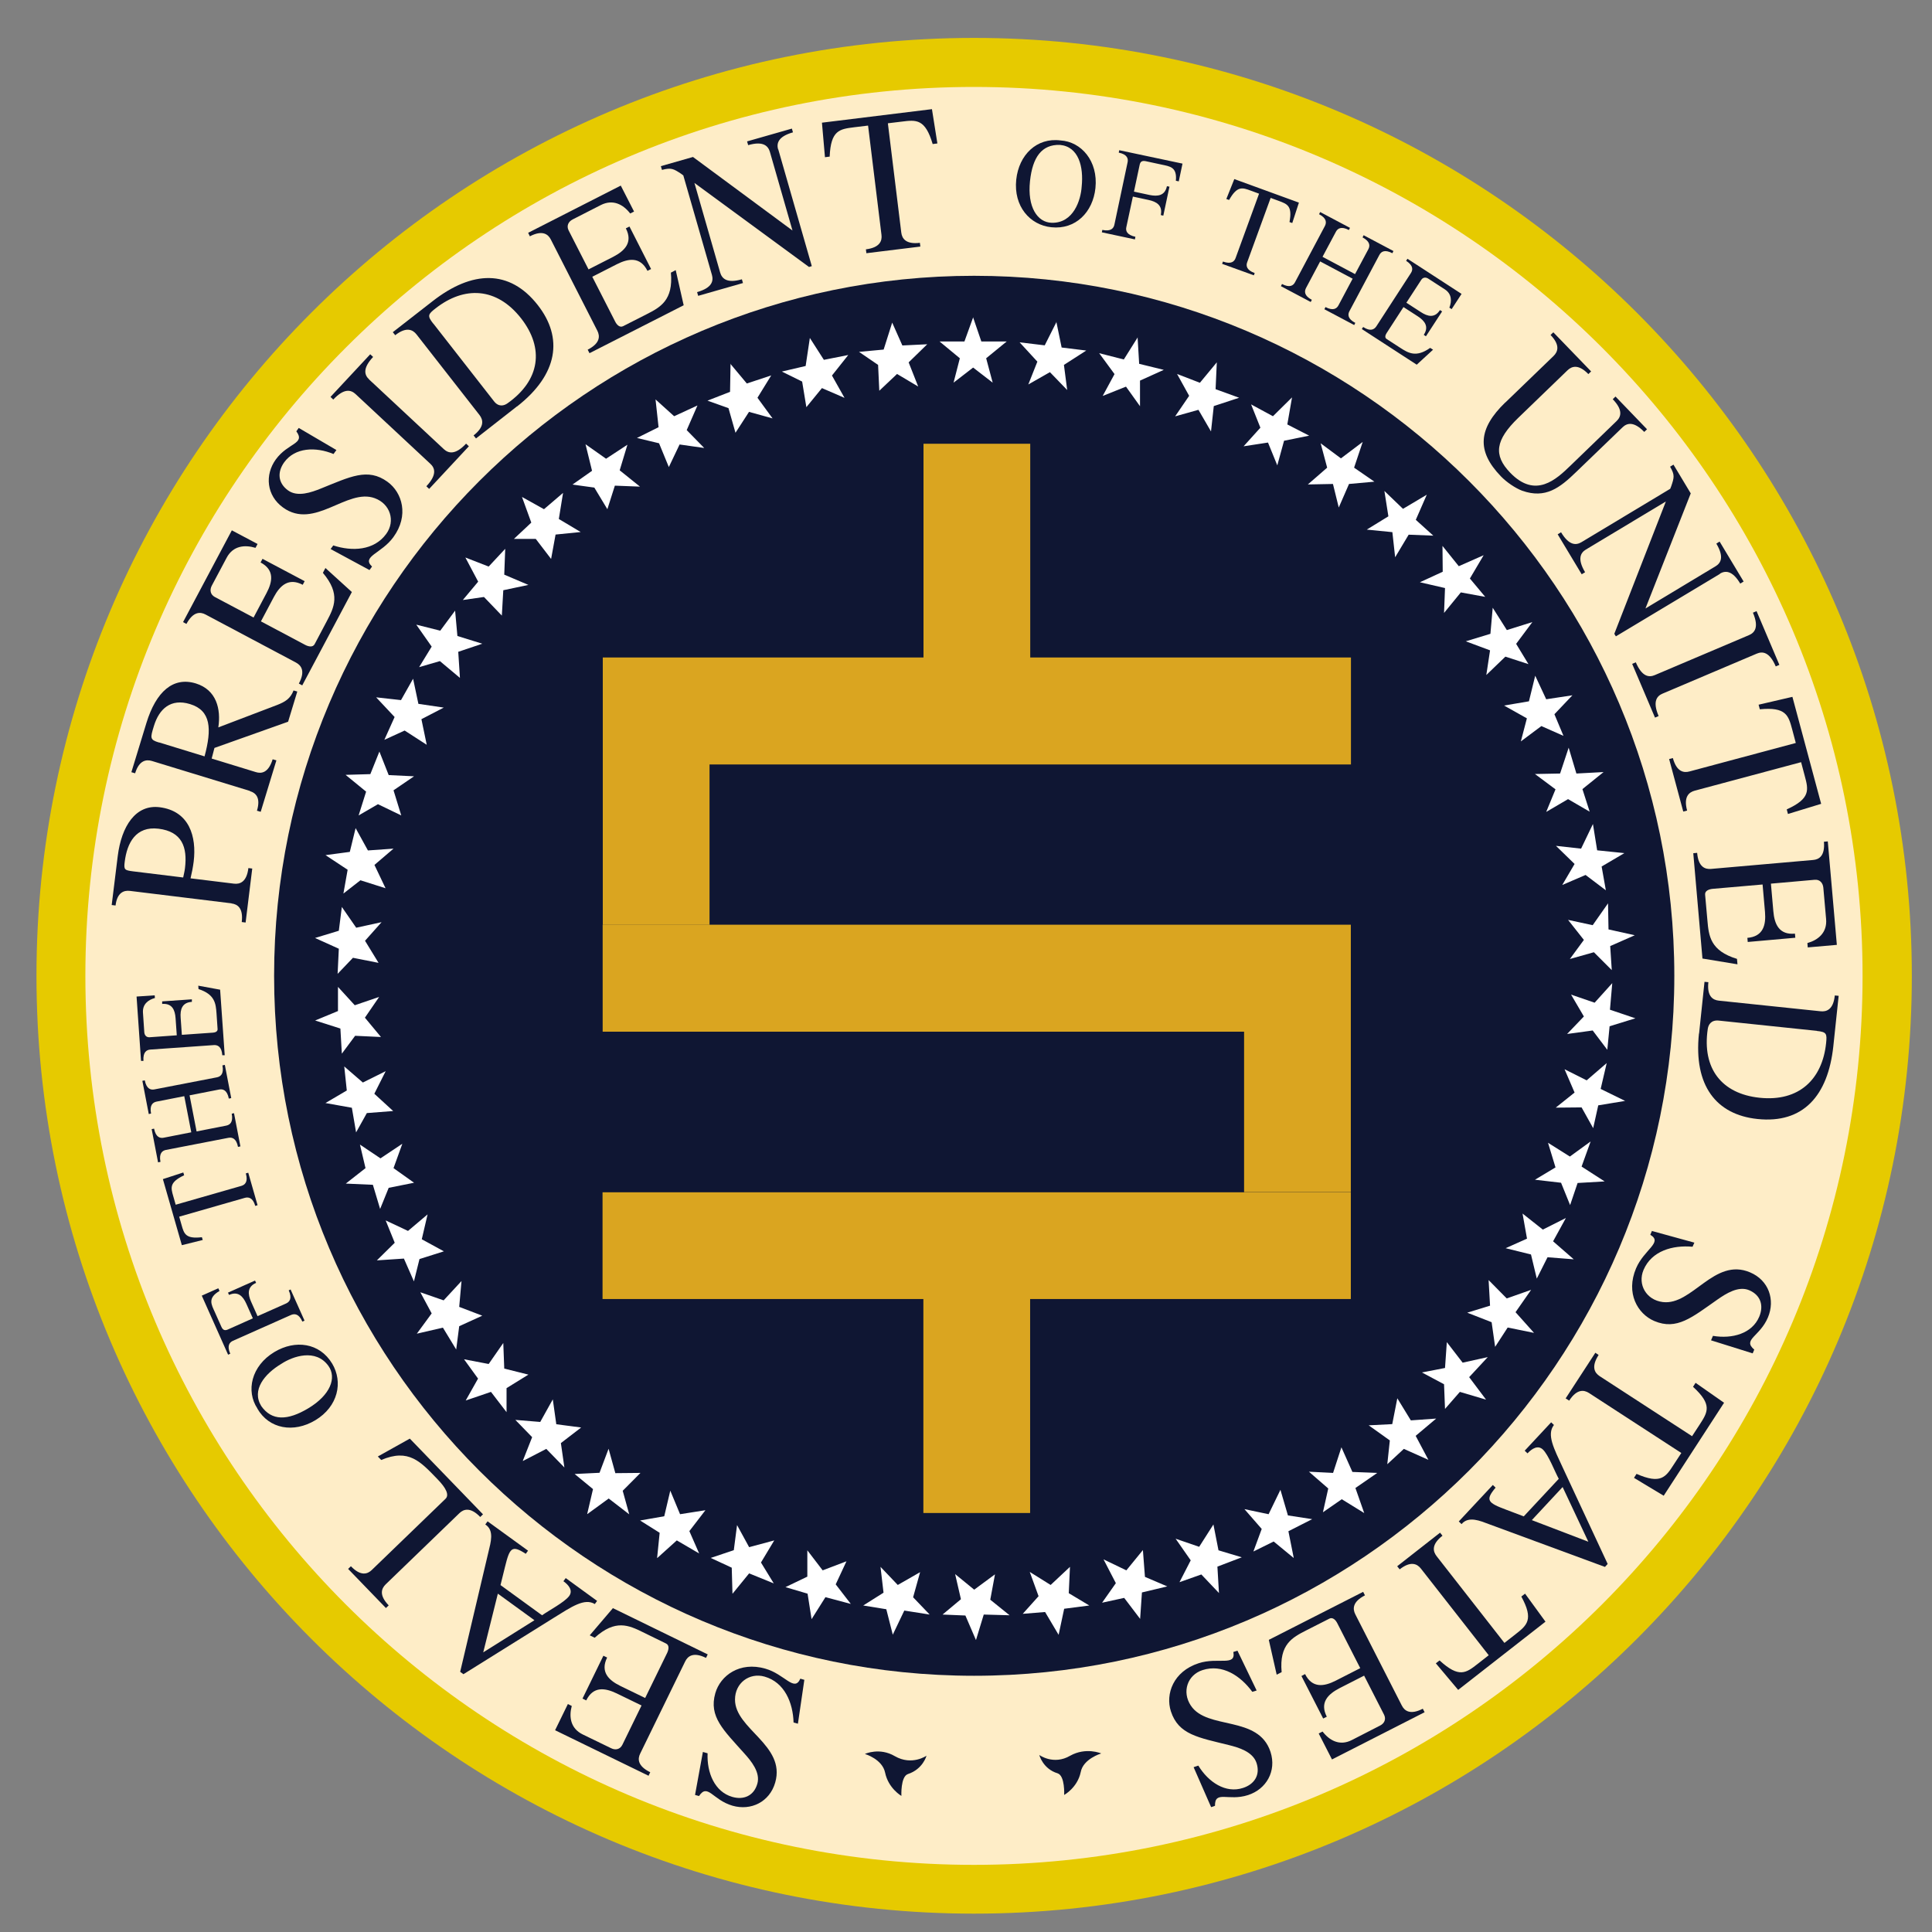 <?xml version="1.0" encoding="UTF-8"?>
<svg xmlns="http://www.w3.org/2000/svg" version="1.1" xmlns:inkscape="http://www.inkscape.org/namespaces/inkscape" xmlns:sodipodi="http://sodipodi.sourceforge.net/DTD/sodipodi-0.dtd" xmlns:svg="http://www.w3.org/2000/svg" xmlns:xlink="http://www.w3.org/1999/xlink" viewBox="0 0 160 160">
  <rect x="0" y="0" width="160" height="160" fill="#808080" stroke="none"/>
  <!-- Generator: Adobe Illustrator 29.5.1, SVG Export Plug-In . SVG Version: 2.1.0 Build 141)  -->
  <defs>
    <clipPath id="clippath">
      <path d="M158.95,81.02c0,43.09-34.97,78.06-78.05,78.06S2.84,124.11,2.84,81.02,37.81,2.96,80.9,2.96s78.05,34.97,78.05,78.06Z" fill="none"/>
    </clipPath>
  </defs>
  <g id="svg1" inkscape:version="1.3 (0e150ed6c4, 2023-07-21)" sodipodi:docname="stars.svg">
    <sodipodi:namedview id="namedview1" bordercolor="#000000" borderopacity="0.25" inkscape:current-layer="svg1" inkscape:cx="30.660793" inkscape:cy="74.008811" inkscape:deskcolor="#d1d1d1" inkscape:pagecheckerboard="0" inkscape:pageopacity="0.0" inkscape:showpageshadow="2" inkscape:window-height="650" inkscape:window-maximized="1" inkscape:window-width="1280" inkscape:window-x="-6" inkscape:window-y="-6" inkscape:zoom="1.41875" pagecolor="#ffffff"/>
    <g id="g166">
      <g clip-path="url(#clippath)">
        <g id="g165">
          <path id="path2" d="M3.02,80.81C3.02,37.96,37.81,3.14,80.66,3.14s77.67,34.81,77.67,77.67-34.81,77.67-77.67,77.67S3.02,123.65,3.02,80.81" fill="#e6ca00"/>
          <path id="path3" d="M7.07,80.81C7.07,40.22,40.07,7.2,80.66,7.2s73.59,33.03,73.59,73.62-32.96,73.62-73.59,73.62S7.07,121.45,7.07,80.81" fill="#feedc7"/>
          <path id="path4" d="M22.7,80.81c0-31.97,26-57.97,57.97-57.97s57.99,26,57.99,57.97-26,57.97-57.99,57.97-57.97-25.98-57.97-57.97" fill="#0f1633"/>
          <path id="path18" d="M80.6,26.26l-.73,2.02h-2.06l1.68,1.39-.52,2.02,1.62-1.25,1.62,1.25-.54-2.02,1.7-1.39h-2.1l-.69-2.02M87.5,26.65l-.98,1.95-2.08-.25,1.47,1.6-.75,1.89,1.79-1.02,1.43,1.48-.27-2.08,1.85-1.19-2.04-.25-.44-2.14M94.23,27.92l-1.16,1.85-2.04-.52,1.27,1.73-.98,1.81,1.93-.77,1.16,1.62v-2.12l1.97-.89-2.04-.5-.13-2.2M100.76,30.02l-1.39,1.68-1.89-.73,1,1.81-1.16,1.7,1.93-.54,1.04,1.79.23-2.1,2.1-.69-1.95-.71.1-2.22M107,32.91l-1.58,1.56-1.81-.98.77,1.93-1.39,1.54,2.02-.31.77,1.89.56-2.04,2.08-.42-1.81-.93.39-2.24M112.84,36.61l-1.79,1.35-1.68-1.25.54,2.02-1.6,1.39,2.08-.04.48,1.95.85-1.95,2.1-.19-1.68-1.16.71-2.12M118.16,40.97l-1.97,1.17-1.54-1.48.33,2.1-1.79,1.1,2.12.21.23,2.08,1.12-1.87,2.04.08-1.45-1.31.91-2.08M122.87,45.98l-2.06.91-1.35-1.68.02,2.14-1.89.87,2.08.48-.08,2.06,1.39-1.7,2.02.37-1.27-1.52,1.14-1.93M126.93,51.51l-2.14.67-1.17-1.85-.19,2.16-2.04.62,2.01.75-.31,2.04,1.58-1.52,1.91.62-1.02-1.68,1.35-1.81M130.23,57.58l-2.18.33-.91-1.95-.52,2.12-2.06.35,1.89,1.06-.5,1.91,1.7-1.27,1.83.81-.75-1.79,1.5-1.58M132.79,63.94l-2.24.12-.64-2.14-.71,2.14-2.08.04,1.7,1.27-.77,1.87,1.81-1.06,1.79,1.04-.6-1.87,1.75-1.41M134.51,70.65l-2.24-.23-.35-2.18-.98,2.04-2.08-.23,1.54,1.5-1.02,1.74,1.93-.83,1.68,1.27-.35-1.97,1.87-1.1M135.37,77.45l-2.16-.48-.04-2.16-1.27,1.81-2.04-.44,1.31,1.66-1.16,1.58,1.99-.56,1.48,1.48-.13-1.99,2.02-.89M135.43,84.33l-2.1-.71.19-2.2-1.46,1.62-1.95-.67,1.06,1.81-1.39,1.45,2.12-.29,1.21,1.6.19-1.95,2.14-.66M134.6,91.18l-2.04-1,.5-2.14-1.66,1.43-1.83-.92.83,1.93-1.56,1.25,2.14-.02.96,1.72.42-1.89,2.24-.37M132.89,97.84l-1.91-1.23.75-2.08-1.72,1.25-1.81-1.14.62,2.04-1.7,1.02,2.16.25.75,1.85.62-1.83,2.24-.13M130.32,104.28l-1.7-1.48,1.06-1.93-1.91.96-1.68-1.33.37,2.08-1.77.79,2.1.52.48,2,.89-1.77,2.16.17M127.03,110.37l-1.52-1.7,1.29-1.85-2.02.71-1.5-1.52.12,2.12-1.89.58,2.02.79.29,2.04,1.04-1.6,2.16.44M123.06,115.9l-1.39-1.85,1.54-1.66-2.08.46-1.31-1.7-.15,2.14-1.91.37,1.83.98.08,2.04,1.23-1.41,2.16.64M118.3,120.91l-1.06-2,1.7-1.43-2.1.15-1.12-1.83-.42,2.14-1.95.1,1.75,1.25-.21,1.97,1.37-1.27,2.04.91M112.98,125.31l-.73-2.08,1.81-1.25-2.06-.08-.91-2.04-.69,2.12-2-.1,1.6,1.39-.44,1.97,1.56-1.08,1.85,1.14M107.14,129.01l-.44-2.2,1.97-1-2.01-.31-.62-2.12-.98,2.02-2-.42,1.43,1.64-.69,1.87,1.68-.83,1.64,1.35M100.95,131.94l-.13-2.2,2.02-.77-1.93-.58-.42-2.14-1.18,1.85-1.95-.67,1.25,1.79-.93,1.81,1.81-.64,1.48,1.56M94.42,134.08l.15-2.2,2.1-.5-1.85-.79-.17-2.22-1.37,1.68-1.89-.91,1.02,1.97-1.14,1.62,1.83-.4,1.33,1.75M87.67,135.39l.46-2.16,2.08-.27-1.7-1.02.1-2.18-1.6,1.5-1.73-1.08.73,2.01-1.31,1.46,1.85-.15,1.12,1.89M80.83,135.81l.64-2.1,2.14.06-1.6-1.29.39-2.1-1.72,1.27-1.58-1.29.48,2.08-1.52,1.27,1.89.08.87,2.02M73.93,135.39l.96-2.01,2.1.33-1.37-1.43.58-2.08-1.85,1.06-1.43-1.5.25,2.14-1.68,1.06,1.91.31.54,2.12M67.22,134.08l1.14-1.81,2.1.56-1.25-1.62.89-1.91-1.97.75-1.27-1.66v2.18l-1.81.87,1.83.54.33,2.1M60.67,131.98l1.37-1.68,2.04.83-1.06-1.73,1.1-1.83-2.08.56-1-1.83-.27,2.08-1.91.64,1.74.81.06,2.14M54.43,129.03l1.62-1.46,1.85,1.08-.81-1.85,1.33-1.73-2.1.33-.81-1.95-.5,2.12-2,.35,1.62,1.02-.21,2.08M48.64,125.39l1.77-1.29,1.7,1.31-.54-1.95,1.47-1.48-2.08.02-.56-2.02-.75,1.99-2.06.1,1.52,1.25-.48,2.06M43.31,120.99l1.93-1,1.5,1.54-.29-2.02,1.68-1.29-2.06-.27-.29-2.06-1.04,1.87-2.06-.17,1.39,1.43-.77,1.95M38.58,115.98l2.08-.71,1.29,1.68v-1.99l1.81-1.12-2-.5-.08-2.12-1.21,1.74-2.04-.39,1.16,1.6-1.02,1.81M34.52,110.45l2.16-.5,1.1,1.81.25-1.93,1.91-.87-1.91-.73.19-2.14-1.48,1.6-1.93-.67.94,1.75-1.23,1.68M31.2,104.38l2.25-.15.83,1.89.46-1.85,2.02-.64-1.83-1,.48-2.06-1.62,1.37-1.85-.87.75,1.85-1.48,1.46M28.64,98.02l2.24.1.6,2,.71-1.75,2.1-.42-1.7-1.21.73-2.02-1.81,1.21-1.7-1.14.46,1.95-1.62,1.27M26.96,91.35l2.18.39.35,2.04.89-1.6,2.18-.17-1.56-1.43.94-1.87-1.89.94-1.54-1.33.21,1.99-1.77,1.04M26.09,84.51l2.1.67.12,2.08,1.1-1.48,2.14.1-1.33-1.6,1.18-1.72-2.02.69-1.39-1.52v2l-1.91.79M26.09,77.68l1.97.89-.1,2.08,1.27-1.33,2.12.42-1.12-1.83,1.37-1.54-2.1.46-1.19-1.72-.25,1.97-1.97.6M26.96,70.82l1.83,1.21-.35,1.97,1.41-1.1,2.08.66-.92-1.93,1.58-1.35-2.12.15-1.02-1.85-.48,1.97-2.02.27M28.62,64.17l1.7,1.39-.62,1.97,1.6-.93,1.93.93-.64-2.08,1.7-1.16-2.1-.1-.77-1.95-.75,1.87-2.06.06M31.16,57.76l1.52,1.62-.85,1.89,1.68-.77,1.83,1.18-.44-2.12,1.85-.96-2.1-.31-.44-2.08-1,1.77-2.06-.23M34.48,51.74l1.27,1.81-1.04,1.7,1.72-.5,1.66,1.39-.14-2.16,1.99-.67-2.06-.64-.19-2.1-1.23,1.66-1.99-.5M38.54,46.17l1.06,2-1.27,1.52,1.75-.25,1.48,1.54.12-2.1,2.08-.44-2-.85.08-2.14-1.37,1.47-1.93-.75M43.23,41.16l.77,2.12-1.44,1.35h1.81l1.27,1.66.37-2.02,2.08-.21-1.81-1.08.35-2.16-1.58,1.35-1.83-1.02M48.49,36.79l.54,2.2-1.62,1.14,1.81.25,1.08,1.79.62-1.95,2.08.08-1.68-1.35.64-2.12-1.77,1.16-1.7-1.2M54.29,33.09l.25,2.29-1.79.89,1.83.44.81,1.97.89-1.87,2.04.29-1.45-1.48.89-2.04-1.93.89-1.54-1.39M60.5,30.12l-.04,2.33-1.87.73,1.74.62.58,2.04,1.12-1.73,1.95.54-1.25-1.71,1.14-1.85-2.02.67-1.37-1.64M67.07,27.98l-.35,2.33-1.97.46,1.68.83.35,2.12,1.29-1.58,1.87.81-1.04-1.85,1.35-1.7-2.02.4-1.16-1.81M73.89,26.71l-.71,2.24-2.04.19,1.58,1.08.1,2.14,1.47-1.39,1.75,1.04-.79-2,1.54-1.5-2.06.1-.85-1.91" fill="#fff"/>
          <path id="path19" d="M66.62,139.12l-.34-.1c-.5,1.14-1.28-.37-2.9-.83-2.12-.61-3.72.57-4.14,2.03-.56,1.95.68,3.06,2.41,5,.55.61,1.34,1.56,1.07,2.5-.29,1.02-1.15,1.36-2.08,1.09-1.45-.42-2.11-1.99-2.04-3.61l-.39-.11-.65,3.56.33.09c.72-1.09,1.12.32,2.77.8,1.53.44,3.08-.31,3.54-1.92.89-3.1-3.34-4.42-3.33-6.87,0-1.37,1.19-2.26,2.45-1.9,1.65.47,2.35,2.15,2.4,3.8l.36.1.53-3.62M50.75,133.19l-1.91,2.24.41.2c1.71-1.55,2.83-1.03,3.99-.46l1.92.94c.29.14.22.5.09.78l-1.82,3.73-2.06-1c-.98-.48-1.67-1.17-1.09-2.35l-.31-.15-1.73,3.55.31.15c.58-1.18,1.54-1.05,2.52-.58l2.06,1-1.59,3.26c-.19.38-.57.46-.93.28l-2.35-1.14c-1.02-.5-1.15-1.46-.91-2.36l-.32-.16-1.06,2.17,7.74,3.77.14-.29c-1.06-.52-1.05-1.11-.83-1.55l3.72-7.62c.21-.44.67-.82,1.73-.3l.14-.29-7.87-3.84" fill="#0f1633"/>
          <path id="path20" d="M40.02,136.84l1.21-4.86,3.03,2.2-4.24,2.66M38.12,138.46l.26.19,7.45-4.65c1.5-.93,2.57-1.68,3.43-1.16l.19-.26-2.6-1.89-.19.26c.45.32.8.77.48,1.22-.37.51-1.7,1.21-2.25,1.6l-3.44-2.5.37-1.5c.39-1.58.56-1.85,1.72-1.09l.19-.26-3.35-2.43-.19.26c.77.49.44,1.51.27,2.24l-2.35,9.96Z" fill="#0f1633" fill-rule="evenodd"/>
          <path id="path21" d="M33.94,119.14l-2.65,1.48.28.29c2.28-.97,3.24.12,4.67,1.6.7.72.99,1.3.65,1.62l-6.1,5.89c-.35.34-.91.54-1.73-.31l-.23.22,3.13,3.24.23-.22c-.82-.85-.6-1.4-.25-1.74l6.1-5.89c.35-.34.91-.54,1.73.31l.23-.22-6.06-6.27" fill="#0f1633"/>
          <path id="path22" d="M21.64,116.45c-.82-1.33.26-2.67,1.67-3.51.94-.62,2.84-1.28,3.89.18.69.97.18,2.4-1.67,3.51-1.72,1.03-3.02,1.05-3.89-.18M21.31,116.65c.98,1.7,3.01,2.04,4.8.97,1.9-1.14,2.31-3.17,1.4-4.69-1.04-1.73-3.06-2-4.79-.96-1.91,1.15-2.37,3.23-1.4,4.68Z" fill="#0f1633" fill-rule="evenodd"/>
          <path id="path23" d="M24.09,106.78l-.18.08c.31.69.06.96-.22,1.09l-2.36,1.05-.54-1.21c-.27-.61-.33-1.22.42-1.55l-.09-.19-2.24,1,.09.19c.75-.33,1.15.11,1.43.73l.54,1.21-2.06.92c-.23.1-.41.09-.55-.23l-.54-1.21c-.29-.64-.61-1.16.39-1.75l-.1-.22-1.37.61,2.18,4.89.18-.08c-.3-.67-.05-.95.22-1.07l4.81-2.14c.28-.12.65-.12.94.55l.18-.08-1.15-2.57M20.36,97.18c.2.71-.08.94-.37,1.03l-5.44,1.56-.2-.7c-.21-.72-.33-1.16.9-1.74l-.07-.23-1.69.55,1.57,5.47,1.73-.43-.07-.23c-1.35.16-1.48-.29-1.68-1l-.2-.7,5.44-1.56c.29-.08.66-.03.86.67l.19-.06-.77-2.69-.19.05M15.85,93.77l-2.29.45c-.3.06-.66-.03-.8-.75l-.2.04.53,2.75.2-.04c-.14-.72.16-.93.46-.99l5.16-1c.3-.06.66.03.8.75l.2-.04-.53-2.75-.19.04c.14.72-.16.93-.46.99l-2.45.48-.58-2.99,2.45-.48c.3-.06.66.03.8.75l.2-.04-.53-2.75-.2.04c.14.72-.16.93-.46.99l-5.17,1c-.3.06-.66-.03-.8-.75l-.2.04.53,2.75.19-.04c-.14-.72.16-.93.46-.99l2.29-.45.58,2.99M18.22,81.96l-1.8-.33.02.28c1.36.44,1.43,1.2,1.49,2l.09,1.32c.01.2-.2.28-.39.29l-2.57.18-.1-1.42c-.05-.67.11-1.26.93-1.31v-.21s-2.46.17-2.46.17v.21c.83-.06,1.06.5,1.11,1.18l.1,1.42-2.25.16c-.26.02-.42-.16-.44-.41l-.11-1.62c-.05-.7.43-1.07.99-1.22l-.02-.22-1.5.1.37,5.33h.2c-.05-.75.27-.92.58-.94l5.25-.37c.3-.02.65.11.7.84h.2s-.38-5.43-.38-5.43" fill="#0f1633"/>
          <path id="path24" d="M11.01,72.16c-.69-.09-.77-.13-.68-.8.19-1.54.91-2.96,2.8-2.73,1.94.24,2.4,1.52,2.19,3.26-.03.26-.1.53-.15.78l-4.16-.51M19.17,74.82c.49.06.99.37.85,1.54l.32.04.55-4.47-.32-.04c-.14,1.17-.71,1.35-1.2,1.29l-3.59-.44c.11-.46.2-.92.26-1.39.25-2.06-.35-4.19-2.83-4.5-1.98-.24-3.15,1.57-3.46,4.05l-.5,4.05.32.04c.13-1.09.7-1.27,1.19-1.21l8.41,1.03ZM13.16,61.49c-.76-.23-.72-.37-.41-1.38.43-1.4,1.39-2.29,2.99-1.8,1.74.53,1.81,2.06,1.2,4.33l-3.78-1.16M20.7,65.52c.47.14.91.53.58,1.62l.31.09,1.3-4.26-.31-.09c-.35,1.13-.93,1.21-1.4,1.06l-3.65-1.12.23-.88,6.1-2.17.76-2.5-.31-.09c-.26.68-.69.94-1.35,1.2l-4.88,1.86c.23-1.52-.15-3.11-1.86-3.64-1.89-.58-3.3.69-4.09,3.26l-1.25,4.09.31.09c.33-1.08.92-1.16,1.39-1.02l8.11,2.48Z" fill="#0f1633" fill-rule="evenodd"/>
          <path id="path25" d="M29.13,49.02l-2.18-1.98-.21.4c1.49,1.76.93,2.86.32,4.01l-1,1.89c-.15.29-.51.21-.78.07l-3.67-1.95,1.07-2.02c.51-.96,1.23-1.62,2.39-1.01l.16-.3-3.49-1.85-.16.3c1.16.62,1,1.58.49,2.54l-1.07,2.02-3.21-1.7c-.37-.2-.44-.58-.25-.94l1.23-2.31c.53-1,1.5-1.09,2.39-.82l.17-.32-2.13-1.13-4.04,7.6.28.15c.56-1.04,1.15-1.01,1.58-.78l7.49,3.98c.43.23.8.7.24,1.74l.28.15,4.11-7.73M30.6,47.21l.21-.29c-.9-.85.78-1.07,1.77-2.44,1.3-1.78.74-3.69-.49-4.58-1.64-1.19-3.1-.41-5.52.56-.77.31-1.93.73-2.72.15-.86-.63-.88-1.54-.31-2.33.89-1.22,2.59-1.3,4.08-.68l.24-.33-3.12-1.83-.2.28c.78,1.05-.69.94-1.7,2.33-.93,1.29-.76,3,.6,3.98,2.61,1.89,5.29-1.63,7.6-.77,1.28.47,1.72,1.89.95,2.95-1.01,1.39-2.83,1.47-4.39.96l-.22.3,3.22,1.74M30.57,31.42c-.36-.33-.59-.88.33-1.86l-.24-.22-3.29,3.53.23.22c.92-.98,1.48-.79,1.84-.46l6.2,5.78c.36.33.59.88-.33,1.86l.23.22,3.29-3.53-.23-.22c-.92.98-1.48.79-1.84.46l-6.2-5.78" fill="#0f1633"/>
          <path id="path26" d="M35.87,26.79c-.5-.64-.42-.77.2-1.25,2.36-1.85,5.05-1.78,7.09.83,1.93,2.48,1.57,5.12-1.13,7.03-.29.21-.74.32-1.12-.17l-5.03-6.44M42.81,33.67c3.42-2.67,3.84-5.7,1.73-8.4-2.34-2.99-5.44-2.88-8.71-.33l-3.3,2.57.2.25c.93-.73,1.46-.45,1.76-.07l5.22,6.68c.3.39.44.96-.49,1.69l.2.25,3.4-2.66Z" fill="#0f1633" fill-rule="evenodd"/>
          <path id="path27" d="M56.61,25.24l-.65-2.87-.4.21c.21,2.3-.88,2.87-2.04,3.46l-1.91.97c-.29.15-.54-.12-.67-.39l-1.89-3.7,2.04-1.04c.97-.49,1.94-.63,2.53.55l.3-.15-1.79-3.52-.3.15c.6,1.17-.09,1.86-1.05,2.36l-2.04,1.04-1.65-3.23c-.19-.38-.02-.73.34-.91l2.33-1.19c1.01-.51,1.86-.04,2.43.7l.32-.16-1.1-2.15-7.67,3.91.14.29c1.05-.54,1.52-.17,1.74.27l3.85,7.55c.22.44.25,1.03-.8,1.57l.15.29,7.8-3.97M64.44,12.38c-.13-.47-.05-1.06,1.23-1.42l-.09-.31-3.71,1.06.09.31c1.28-.37,1.66.09,1.8.56l1.87,6.51-8.24-6.09-2.66.76.09.31c.77-.2.95-.1,1.6.33l.17.13,2.37,8.24c.13.47.05,1.06-1.23,1.42l.09.31,3.71-1.06-.09-.31c-1.28.37-1.66-.09-1.8-.56l-2.13-7.42,9.49,6.96.23-.07-2.78-9.68M76.18,20.11c-1.17.14-1.48-.36-1.54-.85l-1.11-9.05,1.16-.14c1.19-.15,1.93-.24,2.55,1.86l.39-.05-.45-2.84-9.11,1.12.25,2.86.39-.05c.09-2.19.83-2.28,2.02-2.43l1.16-.14,1.11,9.05c.06.49-.12,1.05-1.29,1.2l.04.32,4.47-.55-.04-.32" fill="#0f1633"/>
          <path id="path28" d="M87.78,12c1.55.14,1.97,1.81,1.8,3.45-.07,1.12-.68,3.04-2.48,3-1.19-.03-2.03-1.3-1.8-3.45.21-1.99.98-3.05,2.48-3M87.82,11.63c-1.95-.25-3.44,1.18-3.66,3.25-.23,2.21,1.14,3.76,2.91,3.94,2,.21,3.44-1.24,3.65-3.25.23-2.22-1.16-3.84-2.9-3.94Z" fill="#0f1633" fill-rule="evenodd"/>
          <path id="path29" d="M93.99,19.81l.04-.2c-.74-.16-.82-.52-.75-.81l.54-2.52,1.3.28c.66.14,1.18.45,1.01,1.25l.21.05.51-2.4-.21-.04c-.17.8-.77.86-1.43.73l-1.3-.28.47-2.21c.05-.25.17-.38.51-.31l1.3.28c.69.15,1.3.19,1.19,1.34l.24.05.31-1.47-5.24-1.11-.04.2c.72.15.8.51.73.81l-1.09,5.15c-.06.3-.28.59-1,.44l-.04.2,2.76.59M103.9,22.61c-.69-.25-.72-.62-.61-.9l1.94-5.32.68.25c.7.26,1.13.41.88,1.75l.23.08.55-1.69-5.35-1.95-.66,1.65.23.08c.67-1.19,1.1-1.03,1.8-.77l.68.25-1.94,5.32c-.1.29-.36.55-1.05.3l-.07.19,2.63.95.07-.19M109.53,21.26l1.1-2.06c.14-.27.43-.49,1.08-.15l.09-.18-2.47-1.31-.09.18c.65.34.62.71.48.98l-2.47,4.65c-.14.27-.43.49-1.08.15l-.09.18,2.47,1.31.09-.18c-.65-.34-.62-.71-.48-.98l1.17-2.2,2.69,1.43-1.17,2.2c-.14.27-.43.49-1.08.15l-.09.18,2.47,1.31.09-.18c-.65-.34-.63-.71-.48-.98l2.47-4.64c.14-.27.43-.49,1.08-.15l.09-.18-2.47-1.31-.09.18c.65.35.62.71.48.98l-1.1,2.06-2.69-1.43M117.33,30.2l1.35-1.24-.24-.15c-1.17.83-1.82.42-2.5-.02l-1.11-.72c-.17-.11-.1-.33,0-.48l1.4-2.16,1.19.77c.57.37.94.85.49,1.53l.18.12,1.34-2.06-.18-.11c-.44.69-1.03.53-1.59.16l-1.19-.77,1.23-1.89c.14-.22.38-.24.59-.1l1.36.88c.59.38.59.99.38,1.52l.19.12.82-1.26-4.48-2.91-.11.17c.62.4.56.76.39,1.02l-2.86,4.41c-.17.25-.48.45-1.09.05l-.11.17,4.56,2.96M124.66,33.33c-2.22,2.15-2.41,4-.36,6.12.47.49,1.22.99,1.76,1.19,1.93.68,3.11-.23,4.48-1.56l3.83-3.69c.35-.34.91-.54,1.8.38l.23-.22-2.61-2.71-.23.22c.89.92.67,1.47.32,1.81l-3.83,3.7c-1.15,1.11-2.88,2.76-4.98.58-1.41-1.46-1.23-2.71.66-4.54l4.08-3.94c.35-.34.91-.54,1.73.31l.23-.22-3.13-3.24-.23.22c.82.85.6,1.4.25,1.74l-4,3.86M142.43,47.51c.42-.25,1.01-.32,1.69.82l.28-.17-1.99-3.31-.27.17c.68,1.14.35,1.63-.07,1.88l-5.8,3.49,3.75-9.53-1.43-2.38-.28.17c.4.69.34.89.09,1.63l-.08.2-7.35,4.42c-.42.25-1.01.32-1.69-.82l-.28.17,1.99,3.31.28-.17c-.68-1.14-.35-1.63.07-1.88l6.62-3.98-4.27,10.96.13.21,8.63-5.18M145.49,54.13c.45-.19,1.04-.18,1.57,1.06l.3-.13-1.89-4.45-.3.13c.53,1.24.12,1.67-.33,1.86l-7.8,3.31c-.45.19-1.04.18-1.57-1.06l-.3.13,1.89,4.45.3-.13c-.53-1.24-.12-1.67.33-1.86l7.8-3.31M139.72,67.13c-.31-1.14.15-1.52.63-1.65l8.81-2.36.3,1.13c.31,1.16.5,1.88-1.49,2.78l.1.38,2.75-.84-2.38-8.86-2.8.65.1.38c2.18-.21,2.37.51,2.68,1.66l.3,1.13-8.81,2.36c-.47.13-1.06.03-1.37-1.11l-.31.08,1.17,4.35.31-.08M140.98,79.38l2.91.48-.04-.45c-2.21-.67-2.34-1.9-2.45-3.19l-.19-2.13c-.03-.32.32-.45.62-.48l4.14-.36.2,2.28c.09,1.08-.15,2.03-1.46,2.14l.03.34,3.94-.35-.03-.34c-1.31.12-1.7-.78-1.79-1.86l-.2-2.28,3.62-.32c.42-.04.68.25.72.65l.23,2.6c.1,1.13-.66,1.74-1.55,1.99l.03.36,2.41-.21-.75-8.57-.32.03c.1,1.18-.41,1.47-.9,1.51l-8.45.74c-.49.04-1.05-.15-1.15-1.33l-.32.03.76,8.72" fill="#0f1633"/>
          <path id="path30" d="M150.47,85.38c.81.08.84.24.76,1.01-.31,2.98-2.23,4.87-5.52,4.52-3.12-.33-4.77-2.42-4.28-5.7.05-.35.28-.75.9-.69l8.13.85M140.7,85.59c-.45,4.32,1.43,6.72,4.84,7.08,3.78.4,5.85-1.91,6.29-6.04l.44-4.16-.32-.03c-.12,1.18-.69,1.36-1.17,1.31l-8.43-.88c-.49-.05-1-.35-.87-1.53l-.32-.03-.45,4.29Z" fill="#0f1633" fill-rule="evenodd"/>
          <path id="path31" d="M136.81,101.93l-.14.33c1.07.63-.52,1.22-1.18,2.78-.86,2.03.11,3.76,1.51,4.36,1.87.79,3.12-.3,5.25-1.79.68-.47,1.71-1.14,2.61-.76.98.42,1.21,1.3.83,2.2-.59,1.39-2.23,1.85-3.83,1.58l-.16.37,3.45,1.08.13-.31c-1-.85.46-1.07,1.13-2.66.62-1.46.07-3.09-1.48-3.74-2.97-1.26-4.79,2.77-7.23,2.46-1.36-.17-2.1-1.45-1.59-2.66.67-1.58,2.42-2.07,4.06-1.92l.15-.34-3.53-.97M129.95,116c.64-.99,1.23-.9,1.64-.64l7.65,4.97-.64.98c-.65,1.01-1.06,1.63-3.07.75l-.21.33,2.46,1.48,5-7.7-2.36-1.65-.21.33c1.62,1.48,1.21,2.1.56,3.11l-.64.98-7.65-4.97c-.41-.27-.73-.76-.09-1.76l-.27-.18-2.46,3.78.27.17" fill="#0f1633"/>
          <path id="path32" d="M131.54,127.68l-4.68-1.79,2.55-2.74,2.13,4.53M132.92,129.76l.22-.24-3.71-7.96c-.74-1.6-1.36-2.75-.74-3.55l-.23-.22-2.19,2.35.23.22c.38-.4.86-.7,1.27-.32.46.43.99,1.83,1.32,2.43l-2.9,3.11-1.45-.55c-1.52-.57-1.77-.78-.88-1.83l-.23-.22-2.82,3.02.23.22c.58-.7,1.56-.26,2.26,0l9.6,3.54Z" fill="#0f1633" fill-rule="evenodd"/>
          <path id="path33" d="M115.91,129.97c.93-.73,1.46-.45,1.76-.07l5.62,7.18-.92.72c-.95.74-1.53,1.2-3.15-.29l-.31.24,1.85,2.2,7.23-5.65-1.69-2.32-.31.24c1.05,1.92.46,2.38-.48,3.12l-.92.72-5.62-7.19c-.3-.39-.44-.96.49-1.69l-.2-.25-3.55,2.78.2.25M105.08,135.82l.65,2.87.41-.21c-.21-2.3.88-2.87,2.04-3.46l1.91-.97c.29-.15.54.13.67.4l1.89,3.7-2.04,1.04c-.97.49-1.94.63-2.53-.55l-.3.16,1.8,3.52.3-.15c-.6-1.17.09-1.86,1.05-2.36l2.04-1.04,1.65,3.23c.19.38.03.73-.34.91l-2.32,1.19c-1.01.52-1.86.04-2.43-.7l-.32.16,1.1,2.15,7.67-3.91-.15-.29c-1.05.54-1.52.17-1.74-.27l-3.85-7.55c-.22-.44-.25-1.03.8-1.57l-.15-.29-7.8,3.97M102.48,136.7l-.34.11c.23,1.22-1.27.41-2.87.93-2.1.68-2.77,2.55-2.3,3.99.63,1.93,2.27,2.16,4.8,2.79.8.2,1.98.54,2.29,1.48.33,1.01-.19,1.77-1.12,2.07-1.43.47-2.86-.47-3.7-1.85l-.39.13,1.45,3.31.32-.11c-.02-1.31,1.11-.36,2.74-.89,1.51-.49,2.37-1.98,1.86-3.57-1-3.07-5.24-1.79-6.6-3.84-.76-1.14-.28-2.54.97-2.94,1.63-.53,3.15.47,4.12,1.8l.36-.11-1.59-3.3M71.64,145.26s1.43.42,1.66,1.54c.27,1.31,1.35,1.93,1.35,1.93,0,0-.08-1.6.54-1.81,1.25-.41,1.54-1.52,1.54-1.52,0,0-1.21.85-2.62.04-1.27-.75-2.47-.19-2.47-.19M91.18,145.22s-1.48.44-1.68,1.54c-.27,1.29-1.37,1.89-1.37,1.89,0,0,.08-1.58-.54-1.79-1.23-.37-1.52-1.52-1.52-1.52,0,0,1.18.87,2.56.06,1.31-.73,2.56-.19,2.56-.19" fill="#0f1633"/>
        </g>
      </g>
      <path d="M76.48,36.75h8.84v17.7h26.56v8.86h-53.12v13.28h-8.84v-22.14h26.56v-17.7ZM49.91,107.58h26.56v17.72h8.84v-17.72h26.56v-8.84h-61.97v8.84ZM111.88,76.58h-61.97v8.86h53.12v13.28h8.84v-22.14Z" fill="#daa520"/>
    </g>
  </g>
</svg>